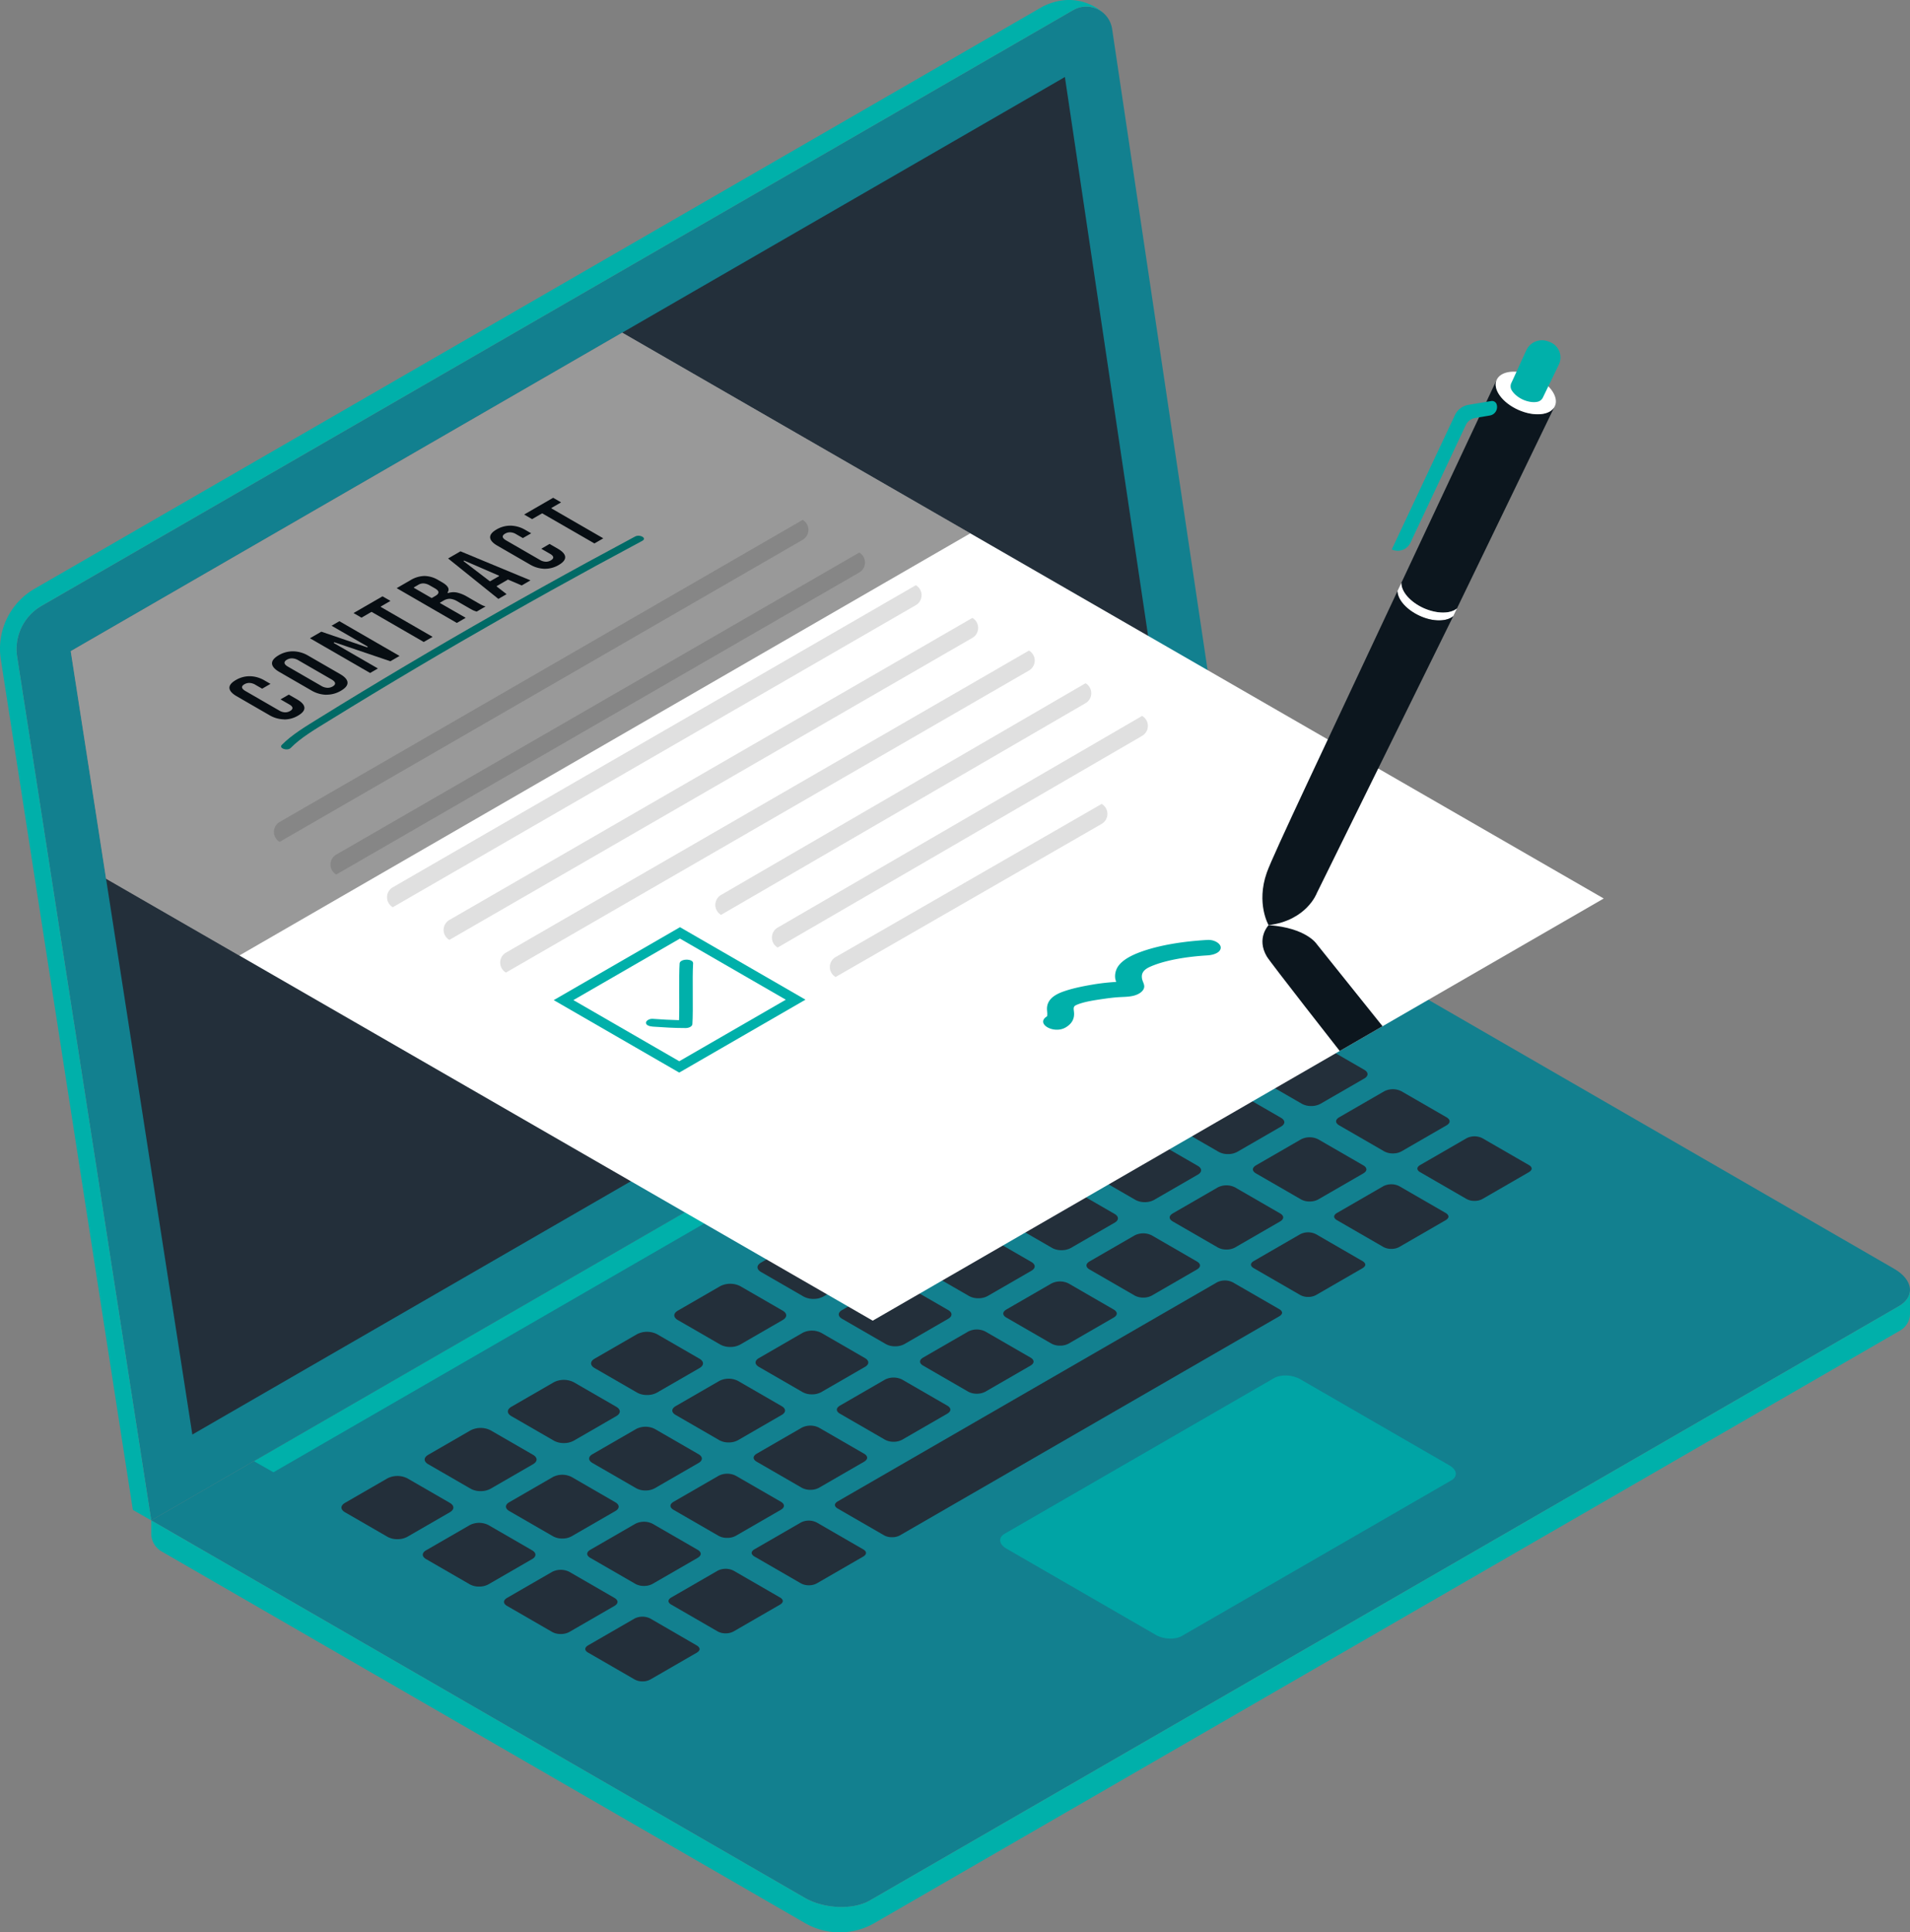 <svg xmlns="http://www.w3.org/2000/svg" xmlns:xlink="http://www.w3.org/1999/xlink" id="Layer_1" data-name="Layer 1" viewBox="0 0 1605.66 1623.95"><rect x="0" y="0" width="1605.66" height="1623.95" fill="#808080" stroke="none"/><defs><clipPath id="clip-path" transform="translate(-667.44 -428.79)"><rect width="2750" height="2500" style="fill:none"></rect></clipPath></defs><g style="clip-path:url(#clip-path)"><path d="M1398.58,2026l865.08-499.45c14-8.08,12.23-22.18-3.92-31.5L1710.3,1177.83,794.58,1706.52,1344,2023.74C1360.17,2033.06,1384.6,2034.07,1398.58,2026Z" transform="translate(-667.44 -428.79)" style="fill:#12808f"></path><polygon points="968.06 792.28 213.43 1227.97 229.89 1237.29 984.52 801.61 968.06 792.28" style="fill:#00b0aa"></polygon><path d="M1660.88,1803.72l226.64-130.85c5.57-3.22,4.87-8.84-1.56-12.55l-125.64-72.54c-6.43-3.71-16.16-4.11-21.73-.9L1512,1717.74c-5.57,3.21-4.88,8.83,1.56,12.54l125.63,72.54C1645.58,1806.53,1655.31,1806.94,1660.88,1803.72Z" transform="translate(-667.44 -428.79)" style="fill:#00a4a5"></path><path d="M1701,1318.45a17,17,0,0,0,8.35-2L1745,1295.9c2-1.14,3.06-2.58,3.06-4s-1.09-2.9-3.06-4l-35.63-20.57a18.6,18.6,0,0,0-16.7,0l-35.63,20.57c-2,1.14-3.07,2.57-3.07,4s1.09,2.9,3.07,4l35.63,20.57A16.93,16.93,0,0,0,1701,1318.45Z" transform="translate(-667.44 -428.79)" style="fill:#232f3a"></path><path d="M1631.08,1358.84a17.08,17.08,0,0,0,8.36-2l35.63-20.57c2-1.14,3.06-2.58,3.06-4s-1.09-2.91-3.06-4l-35.63-20.57a18.68,18.68,0,0,0-16.7,0l-35.63,20.57c-2,1.14-3.07,2.58-3.07,4s1.09,2.9,3.07,4l35.63,20.57A17,17,0,0,0,1631.08,1358.84Z" transform="translate(-667.44 -428.79)" style="fill:#232f3a"></path><path d="M1561.13,1399.22a16.9,16.9,0,0,0,8.35-2l35.63-20.57c2-1.14,3.07-2.57,3.07-4s-1.09-2.9-3.07-4L1569.48,1348a18.6,18.6,0,0,0-16.7,0l-35.62,20.57c-2,1.14-3.07,2.58-3.07,4s1.09,2.9,3.07,4l35.62,20.57A17,17,0,0,0,1561.13,1399.22Z" transform="translate(-667.44 -428.79)" style="fill:#232f3a"></path><path d="M1491.18,1439.61a17,17,0,0,0,8.35-2l35.63-20.57c2-1.14,3.07-2.58,3.07-4s-1.09-2.9-3.07-4l-35.63-20.58a18.68,18.68,0,0,0-16.7,0L1447.2,1409c-2,1.14-3.06,2.57-3.06,4s1.09,2.9,3.06,4l35.63,20.57A17.07,17.07,0,0,0,1491.18,1439.61Z" transform="translate(-667.44 -428.79)" style="fill:#232f3a"></path><path d="M1421.23,1480a17,17,0,0,0,8.35-2l35.63-20.58c2-1.13,3.06-2.57,3.06-4s-1.08-2.9-3.06-4l-35.63-20.57a18.6,18.6,0,0,0-16.7,0l-35.63,20.57c-2,1.14-3.06,2.58-3.06,4.05s1.09,2.9,3.06,4l35.63,20.57A17,17,0,0,0,1421.23,1480Z" transform="translate(-667.44 -428.79)" style="fill:#232f3a"></path><path d="M1351.28,1520.38a16.93,16.93,0,0,0,8.35-2l35.63-20.57c2-1.14,3.06-2.57,3.06-4s-1.09-2.9-3.06-4l-35.63-20.57a18.6,18.6,0,0,0-16.7,0l-35.63,20.57c-2,1.14-3.06,2.57-3.06,4s1.09,2.9,3.06,4l35.63,20.57A17,17,0,0,0,1351.28,1520.38Z" transform="translate(-667.44 -428.79)" style="fill:#232f3a"></path><path d="M1281.33,1560.77a17,17,0,0,0,8.35-2l35.63-20.57c2-1.14,3.06-2.58,3.06-4s-1.09-2.91-3.06-4l-35.63-20.57a18.68,18.68,0,0,0-16.7,0l-35.63,20.57c-2,1.14-3.06,2.58-3.06,4s1.09,2.9,3.06,4l35.63,20.57A17,17,0,0,0,1281.33,1560.77Z" transform="translate(-667.44 -428.79)" style="fill:#232f3a"></path><path d="M1211.38,1601.15a16.93,16.93,0,0,0,8.35-2l35.63-20.57c2-1.14,3.06-2.57,3.06-4s-1.09-2.9-3.06-4L1219.73,1550a18.6,18.6,0,0,0-16.7,0l-35.63,20.57c-2,1.14-3.06,2.58-3.06,4s1.08,2.9,3.06,4l35.63,20.57A16.93,16.93,0,0,0,1211.38,1601.15Z" transform="translate(-667.44 -428.79)" style="fill:#232f3a"></path><path d="M1141.43,1641.54a17,17,0,0,0,8.35-2l35.63-20.57c2-1.14,3.06-2.57,3.06-4s-1.09-2.9-3.06-4l-35.63-20.57a18.6,18.6,0,0,0-16.7,0l-35.63,20.57c-2,1.14-3.06,2.57-3.06,4s1.08,2.9,3.06,4l35.63,20.57A16.93,16.93,0,0,0,1141.43,1641.54Z" transform="translate(-667.44 -428.79)" style="fill:#232f3a"></path><path d="M1071.48,1681.93a17.07,17.07,0,0,0,8.35-2l35.63-20.57c2-1.14,3.06-2.58,3.06-4s-1.09-2.91-3.06-4l-35.63-20.57a18.68,18.68,0,0,0-16.7,0l-35.63,20.57c-2,1.14-3.07,2.58-3.07,4s1.09,2.9,3.07,4l35.63,20.57A17,17,0,0,0,1071.48,1681.93Z" transform="translate(-667.44 -428.79)" style="fill:#232f3a"></path><path d="M1001.52,1722.31a17,17,0,0,0,8.36-2l35.63-20.57c2-1.14,3.06-2.57,3.06-4s-1.09-2.9-3.06-4l-35.63-20.57a18.6,18.6,0,0,0-16.7,0l-35.63,20.57c-2,1.14-3.07,2.58-3.07,4s1.09,2.9,3.07,4l35.63,20.57A16.89,16.89,0,0,0,1001.52,1722.31Z" transform="translate(-667.44 -428.79)" style="fill:#232f3a"></path><path d="M1769.7,1358.28a15.75,15.75,0,0,0,7.77-1.84l36.78-21.23c1.82-1,2.83-2.37,2.83-3.71s-1-2.66-2.83-3.71l-36.78-21.23a17.35,17.35,0,0,0-15.55,0l-36.77,21.23c-1.83,1-2.83,2.37-2.83,3.71s1,2.66,2.83,3.71l36.77,21.23A15.81,15.81,0,0,0,1769.7,1358.28Z" transform="translate(-667.44 -428.79)" style="fill:#232f3a"></path><path d="M1699.75,1398.67a15.77,15.77,0,0,0,7.77-1.84l36.78-21.23c1.82-1.06,2.83-2.37,2.83-3.71s-1-2.66-2.83-3.71l-36.78-21.24a17.35,17.35,0,0,0-15.55,0l-36.78,21.24c-1.82,1-2.82,2.36-2.82,3.71s1,2.65,2.82,3.71l36.78,21.23A15.81,15.81,0,0,0,1699.75,1398.67Z" transform="translate(-667.44 -428.79)" style="fill:#232f3a"></path><path d="M1629.8,1439.06a15.88,15.88,0,0,0,7.77-1.84l36.78-21.24c1.82-1,2.82-2.37,2.82-3.71s-1-2.66-2.82-3.71l-36.78-21.23a17.35,17.35,0,0,0-15.55,0l-36.78,21.23c-1.82,1-2.82,2.37-2.82,3.71s1,2.66,2.82,3.71l36.78,21.24A15.9,15.9,0,0,0,1629.8,1439.06Z" transform="translate(-667.44 -428.79)" style="fill:#232f3a"></path><path d="M1559.84,1479.44a15.81,15.81,0,0,0,7.78-1.84l36.78-21.23c1.82-1,2.82-2.37,2.82-3.71s-1-2.66-2.82-3.71l-36.78-21.23a17.26,17.26,0,0,0-15.55,0L1515.29,1449c-1.82,1-2.83,2.37-2.83,3.71s1,2.66,2.83,3.71l36.78,21.23A15.77,15.77,0,0,0,1559.84,1479.44Z" transform="translate(-667.44 -428.79)" style="fill:#232f3a"></path><path d="M1489.89,1519.83a15.81,15.81,0,0,0,7.78-1.84l36.78-21.23c1.82-1.06,2.82-2.37,2.82-3.71s-1-2.66-2.82-3.72l-36.78-21.23a17.35,17.35,0,0,0-15.55,0l-36.78,21.23c-1.82,1.06-2.83,2.37-2.83,3.72s1,2.65,2.83,3.71l36.78,21.23A15.75,15.75,0,0,0,1489.89,1519.83Z" transform="translate(-667.44 -428.79)" style="fill:#232f3a"></path><path d="M1419.94,1560.22a15.81,15.81,0,0,0,7.78-1.85l36.77-21.23c1.83-1.05,2.83-2.37,2.83-3.71s-1-2.66-2.83-3.71l-36.77-21.23a17.35,17.35,0,0,0-15.55,0l-36.78,21.23c-1.82,1-2.83,2.37-2.83,3.71s1,2.66,2.83,3.71l36.78,21.23A15.75,15.75,0,0,0,1419.94,1560.22Z" transform="translate(-667.44 -428.79)" style="fill:#232f3a"></path><path d="M1350,1600.6a15.81,15.81,0,0,0,7.78-1.84l36.77-21.23c1.83-1,2.83-2.37,2.83-3.71s-1-2.66-2.83-3.71l-36.77-21.24a17.37,17.37,0,0,0-15.56,0l-36.77,21.24c-1.83,1.05-2.83,2.37-2.83,3.71s1,2.66,2.83,3.71l36.77,21.23A15.81,15.81,0,0,0,1350,1600.6Z" transform="translate(-667.44 -428.79)" style="fill:#232f3a"></path><path d="M1280,1641a15.81,15.81,0,0,0,7.78-1.84l36.77-21.24c1.82-1.05,2.83-2.36,2.83-3.71s-1-2.65-2.83-3.71l-36.77-21.23a17.37,17.37,0,0,0-15.56,0l-36.77,21.23c-1.83,1.06-2.83,2.37-2.83,3.71s1,2.66,2.83,3.71l36.77,21.24A15.81,15.81,0,0,0,1280,1641Z" transform="translate(-667.44 -428.79)" style="fill:#232f3a"></path><path d="M1210.09,1681.37a15.75,15.75,0,0,0,7.77-1.84l36.78-21.23c1.82-1,2.83-2.37,2.83-3.71s-1-2.66-2.83-3.71l-36.77-21.23a17.37,17.37,0,0,0-15.56,0l-36.77,21.23c-1.83,1-2.83,2.37-2.83,3.71s1,2.66,2.83,3.71l36.77,21.23A15.81,15.81,0,0,0,1210.09,1681.37Z" transform="translate(-667.44 -428.79)" style="fill:#232f3a"></path><path d="M1838.36,1398.12a14.74,14.74,0,0,0,7.2-1.7l37.93-21.9c1.66-1,2.58-2.16,2.58-3.38s-.92-2.41-2.58-3.38l-37.93-21.89a16,16,0,0,0-14.4,0l-37.93,21.89c-1.67,1-2.59,2.17-2.59,3.38s.92,2.42,2.59,3.38l37.93,21.9A14.74,14.74,0,0,0,1838.36,1398.12Z" transform="translate(-667.44 -428.79)" style="fill:#232f3a"></path><path d="M1768.41,1438.51a14.63,14.63,0,0,0,7.2-1.71l37.92-21.89c1.67-1,2.59-2.17,2.59-3.38s-.92-2.42-2.59-3.38l-37.92-21.9a16.1,16.1,0,0,0-14.4,0l-37.93,21.9c-1.67,1-2.59,2.16-2.59,3.38s.92,2.41,2.59,3.38l37.93,21.89A14.6,14.6,0,0,0,1768.41,1438.51Z" transform="translate(-667.44 -428.79)" style="fill:#232f3a"></path><path d="M1698.46,1478.89a14.63,14.63,0,0,0,7.2-1.7l37.92-21.9c1.67-1,2.59-2.16,2.59-3.38s-.92-2.41-2.59-3.37l-37.92-21.9a16.12,16.12,0,0,0-14.41,0l-37.92,21.9c-1.67,1-2.59,2.16-2.59,3.37s.92,2.42,2.59,3.38l37.92,21.9A14.67,14.67,0,0,0,1698.46,1478.89Z" transform="translate(-667.44 -428.79)" style="fill:#232f3a"></path><path d="M1628.51,1519.28a14.77,14.77,0,0,0,7.2-1.7l37.92-21.9c1.67-1,2.59-2.16,2.59-3.38s-.92-2.42-2.59-3.38L1635.71,1467a16,16,0,0,0-14.41,0l-37.92,21.89c-1.67,1-2.59,2.16-2.59,3.38s.92,2.42,2.59,3.38l37.92,21.9A14.75,14.75,0,0,0,1628.51,1519.28Z" transform="translate(-667.44 -428.79)" style="fill:#232f3a"></path><path d="M1558.55,1559.66a14.67,14.67,0,0,0,7.21-1.7l37.92-21.89c1.67-1,2.59-2.17,2.59-3.38s-.92-2.42-2.59-3.38l-37.92-21.9a16.12,16.12,0,0,0-14.41,0l-37.92,21.9c-1.67,1-2.59,2.16-2.59,3.38s.92,2.41,2.59,3.38l37.92,21.89A14.63,14.63,0,0,0,1558.55,1559.66Z" transform="translate(-667.44 -428.79)" style="fill:#232f3a"></path><path d="M1488.6,1600.05a14.7,14.7,0,0,0,7.21-1.7l37.92-21.9c1.67-1,2.59-2.16,2.59-3.38s-.92-2.41-2.59-3.38l-37.92-21.89a16,16,0,0,0-14.41,0l-37.92,21.89c-1.67,1-2.59,2.17-2.59,3.38s.92,2.42,2.59,3.38l37.92,21.9A14.63,14.63,0,0,0,1488.6,1600.05Z" transform="translate(-667.44 -428.79)" style="fill:#232f3a"></path><path d="M1418.65,1640.44a14.63,14.63,0,0,0,7.2-1.71l37.93-21.89c1.67-1,2.59-2.17,2.59-3.38s-.92-2.42-2.59-3.38l-37.93-21.9a16.1,16.1,0,0,0-14.4,0l-37.93,21.9c-1.66,1-2.58,2.16-2.58,3.38s.92,2.42,2.58,3.38l37.93,21.89A14.63,14.63,0,0,0,1418.65,1640.44Z" transform="translate(-667.44 -428.79)" style="fill:#232f3a"></path><path d="M1348.7,1680.82a14.63,14.63,0,0,0,7.2-1.7l37.93-21.9c1.67-1,2.59-2.16,2.59-3.37s-.92-2.42-2.59-3.38l-37.93-21.9a16.1,16.1,0,0,0-14.4,0l-37.93,21.9c-1.67,1-2.58,2.16-2.58,3.38s.91,2.41,2.58,3.37l37.93,21.9A14.63,14.63,0,0,0,1348.7,1680.82Z" transform="translate(-667.44 -428.79)" style="fill:#232f3a"></path><path d="M1278.75,1721.21a14.63,14.63,0,0,0,7.2-1.7l37.93-21.9c1.67-1,2.58-2.16,2.58-3.38s-.91-2.41-2.58-3.38L1286,1669a16,16,0,0,0-14.4,0l-37.93,21.89c-1.67,1-2.59,2.17-2.59,3.38s.92,2.42,2.59,3.38l37.93,21.9A14.63,14.63,0,0,0,1278.75,1721.21Z" transform="translate(-667.44 -428.79)" style="fill:#232f3a"></path><path d="M1907,1438a13.51,13.51,0,0,0,6.63-1.56l39.07-22.56c1.49-.86,2.35-2,2.35-3s-.86-2.18-2.35-3l-39.07-22.55a14.78,14.78,0,0,0-13.26,0l-39.07,22.56c-1.5.86-2.35,2-2.35,3s.85,2.19,2.35,3l39.07,22.56A13.48,13.48,0,0,0,1907,1438Z" transform="translate(-667.44 -428.79)" style="fill:#232f3a"></path><path d="M1837.07,1478.34a13.62,13.62,0,0,0,6.63-1.56l39.07-22.56c1.49-.87,2.35-2,2.35-3s-.86-2.19-2.35-3.05l-39.07-22.56a14.87,14.87,0,0,0-13.26,0l-39.07,22.56c-1.5.86-2.35,2-2.35,3.05s.85,2.18,2.35,3l39.07,22.56A13.59,13.59,0,0,0,1837.07,1478.34Z" transform="translate(-667.44 -428.79)" style="fill:#232f3a"></path><path d="M1767.12,1518.73a13.45,13.45,0,0,0,6.62-1.57l39.08-22.56c1.49-.86,2.35-2,2.35-3s-.86-2.19-2.35-3L1773.74,1466a14.76,14.76,0,0,0-13.25,0l-39.07,22.56c-1.5.86-2.35,2-2.35,3s.85,2.18,2.35,3l39.07,22.56A13.49,13.49,0,0,0,1767.12,1518.73Z" transform="translate(-667.44 -428.79)" style="fill:#232f3a"></path><path d="M1417.36,1720.66a13.49,13.49,0,0,0,6.63-1.57L1742.87,1535c1.49-.86,2.35-2,2.35-3s-.86-2.18-2.35-3l-39.08-22.55a14.81,14.81,0,0,0-13.25,0l-318.88,184.11c-1.49.86-2.35,2-2.35,3s.86,2.18,2.35,3l39.07,22.56A13.51,13.51,0,0,0,1417.36,1720.66Z" transform="translate(-667.44 -428.79)" style="fill:#232f3a"></path><path d="M1347.41,1761.05a13.49,13.49,0,0,0,6.63-1.57l39.07-22.56c1.49-.86,2.35-2,2.35-3.05s-.86-2.18-2.35-3L1354,1708.27a14.78,14.78,0,0,0-13.26,0l-39.07,22.56c-1.49.86-2.35,2-2.35,3s.86,2.19,2.35,3.05l39.07,22.56A13.49,13.49,0,0,0,1347.41,1761.05Z" transform="translate(-667.44 -428.79)" style="fill:#232f3a"></path><path d="M1277.46,1801.43a13.51,13.51,0,0,0,6.63-1.56l39.07-22.56c1.49-.86,2.35-2,2.35-3s-.86-2.19-2.35-3l-39.07-22.56a14.87,14.87,0,0,0-13.26,0l-39.07,22.56c-1.5.86-2.35,2-2.35,3s.85,2.19,2.35,3l39.07,22.56A13.48,13.48,0,0,0,1277.46,1801.43Z" transform="translate(-667.44 -428.79)" style="fill:#232f3a"></path><path d="M1207.51,1841.82a13.51,13.51,0,0,0,6.63-1.57l39.07-22.56c1.49-.86,2.35-2,2.35-3s-.86-2.19-2.35-3.05L1214.14,1789a14.78,14.78,0,0,0-13.26,0l-39.07,22.56c-1.5.86-2.35,2-2.35,3.05s.85,2.18,2.35,3l39.07,22.56A13.49,13.49,0,0,0,1207.51,1841.82Z" transform="translate(-667.44 -428.79)" style="fill:#232f3a"></path><path d="M1140.14,1721.76a15.75,15.75,0,0,0,7.77-1.84l36.78-21.23c1.82-1,2.83-2.37,2.83-3.71s-1-2.66-2.83-3.71L1147.91,1670a17.35,17.35,0,0,0-15.55,0l-36.78,21.24c-1.82,1-2.82,2.37-2.82,3.71s1,2.66,2.82,3.71l36.78,21.23A15.81,15.81,0,0,0,1140.14,1721.76Z" transform="translate(-667.44 -428.79)" style="fill:#232f3a"></path><path d="M1070.19,1762.15a15.88,15.88,0,0,0,7.77-1.84l36.78-21.24c1.82-1,2.82-2.37,2.82-3.71s-1-2.66-2.82-3.71L1078,1710.42a17.35,17.35,0,0,0-15.55,0l-36.78,21.23c-1.82,1-2.82,2.37-2.82,3.71s1,2.66,2.82,3.71l36.78,21.24A15.92,15.92,0,0,0,1070.19,1762.15Z" transform="translate(-667.44 -428.79)" style="fill:#232f3a"></path><path d="M1208.8,1761.6a14.63,14.63,0,0,0,7.2-1.71l37.93-21.89c1.66-1,2.58-2.17,2.58-3.38s-.92-2.42-2.58-3.38l-37.93-21.9a16.1,16.1,0,0,0-14.4,0l-37.93,21.9c-1.67,1-2.59,2.16-2.59,3.38s.92,2.41,2.59,3.38l37.93,21.89A14.63,14.63,0,0,0,1208.8,1761.6Z" transform="translate(-667.44 -428.79)" style="fill:#232f3a"></path><path d="M1138.85,1802a14.63,14.63,0,0,0,7.2-1.7l37.92-21.9c1.67-1,2.59-2.16,2.59-3.38s-.92-2.41-2.59-3.37l-37.92-21.9a16.1,16.1,0,0,0-14.4,0l-37.93,21.9c-1.67,1-2.59,2.16-2.59,3.38s.92,2.41,2.59,3.37l37.93,21.9A14.6,14.6,0,0,0,1138.85,1802Z" transform="translate(-667.44 -428.79)" style="fill:#232f3a"></path><path d="M2273.09,1512.87v19.83a16.4,16.4,0,0,1-8.18,14.19l-862.28,498a58.46,58.46,0,0,1-58.53,0L803.23,1732.56a17.35,17.35,0,0,1-8.65-15v-11.06L1344,2023.75c16.16,9.31,40.6,10.31,54.57,2.26l865.08-499.45C2270,1522.9,2273.09,1518,2273.09,1512.87Z" transform="translate(-667.44 -428.79)" style="fill:#00b0aa"></path><path d="M1710.3,1177.83,794.58,1706.52,681.87,980.67A41.83,41.83,0,0,1,702.3,938l867.35-500.74A22,22,0,0,1,1602.33,453Z" transform="translate(-667.44 -428.79)" style="fill:#12808f"></path><polygon points="59.46 547.22 895.21 64.73 993.6 725.27 161.69 1205.58 59.46 547.22" style="fill:#232f3a"></polygon><path d="M1595.42,440.06a21.87,21.87,0,0,0-25.77-2.79L702.29,938a41.9,41.9,0,0,0-20.43,42.69l112.72,725.84-15.46-8.83-111-714.77a58.22,58.22,0,0,1,28.41-59.36L1544,434.3C1573.76,419.51,1594.46,439,1595.42,440.06Z" transform="translate(-667.44 -428.79)" style="fill:#00b0aa"></path><polygon points="1348.19 755.1 733.66 1109.89 89.16 738.46 59.46 547.23 523.06 279.58 1348.19 755.1" style="fill:#fff"></polygon><path d="M1974,771.1l-81.79,169.06c-5.61,4.62-16.82,4.62-27.91-.26-11.41-5.15-19-14-18.79-21.31,41.75-89.11,77.37-164.71,79.94-170.18-3.17,7.78,5,18.8,18.27,24.8C1956.6,779,1969.8,778,1974,771.1Z" transform="translate(-667.44 -428.79)" style="fill:#0c161e"></path><path d="M1974.6,770c-3.5,7.82-17.3,9.23-30.83,3.17s-21.65-17.32-18.15-25.13,17.31-9.23,30.84-3.16S1978.11,762.23,1974.6,770Z" transform="translate(-667.44 -428.79)" style="fill:#fff"></path><path d="M1892.23,940.16c-5.61,4.62-16.82,4.62-27.91-.26-11.41-5.15-19-14-18.79-21.31-1.13,2.31-2.18,4.68-3.3,7,.2,7.26,7.71,15.77,18.86,20.85s22.5,4.81,28,.19Z" transform="translate(-667.44 -428.79)" style="fill:#fff"></path><path d="M1889.13,946.62l-114.74,232.84s-8.51,22.92-40.5,26.82c0,0-10.62-18.25-1.52-44.1,5.41-15.44,50.23-109.23,109.86-236.6.2,7.26,7.71,15.77,18.86,20.85S1883.59,951.24,1889.13,946.62Z" transform="translate(-667.44 -428.79)" style="fill:#0c161e"></path><path d="M1977.89,735.22l-13.31,27.45a6.63,6.63,0,0,1-4.06,3.63c-3.41.94-8.1.41-12.75-1.63-4.85-2.24-8.49-5.6-10-8.9a6.7,6.7,0,0,1,.34-5.43c5.86-12.6,6.92-15.36,12.44-27.18a14.51,14.51,0,0,1,17.23-7.86,26.41,26.41,0,0,1,3.69,1.43h0A13.86,13.86,0,0,1,1977.89,735.22Z" transform="translate(-667.44 -428.79)" style="fill:#00b0aa"></path><path d="M1837.44,890.54h0l53.08-112.87A15.45,15.45,0,0,1,1902,769l19.07-3.17a4.06,4.06,0,0,1,4.53,2.75h0a7.25,7.25,0,0,1-5.72,9.4l-12.36,2.07a10.61,10.61,0,0,0-7.85,5.94l-46.51,98.87A11.82,11.82,0,0,1,1837.44,890.54Z" transform="translate(-667.44 -428.79)" style="fill:#00b0aa"></path><path d="M1829.7,1291.23l-36,20.81s-58.35-74.41-61.29-79.39c-9.11-15.45,1.51-26.38,1.51-26.38,32,2.32,40.51,16,40.51,16Z" transform="translate(-667.44 -428.79)" style="fill:#0c161e"></path><path d="M1342.22,865.7,902.53,1119.55a9.68,9.68,0,0,0,0,16.76h0l439.69-253.86a9.67,9.67,0,0,0,0-16.75Z" transform="translate(-667.44 -428.79)" style="fill:#e0e0e0"></path><path d="M1389.78,893.16,950.09,1147a9.68,9.68,0,0,0,0,16.76h0l439.69-253.86a9.67,9.67,0,0,0,0-16.75Z" transform="translate(-667.44 -428.79)" style="fill:#e0e0e0"></path><path d="M1437.34,920.61,997.65,1174.47a9.68,9.68,0,0,0,0,16.76h0l439.69-253.86a9.68,9.68,0,0,0,0-16.76Z" transform="translate(-667.44 -428.79)" style="fill:#e0e0e0"></path><path d="M1484.9,948.07l-439.69,253.86a9.67,9.67,0,0,0,0,16.75h0L1484.9,964.83a9.68,9.68,0,0,0,0-16.76Z" transform="translate(-667.44 -428.79)" style="fill:#e0e0e0"></path><path d="M1580,1003l-306.38,177.89a9.68,9.68,0,0,0,0,16.76h0L1580,1019.74a9.67,9.67,0,0,0,0-16.75Z" transform="translate(-667.44 -428.79)" style="fill:#e0e0e0"></path><path d="M1627.58,1030.45,1321.2,1208.34a9.68,9.68,0,0,0,0,16.76h0l306.38-177.9a9.67,9.67,0,0,0,0-16.75Z" transform="translate(-667.44 -428.79)" style="fill:#e0e0e0"></path><path d="M1369.9,1249.86h0l223.67-128.68a9.68,9.68,0,0,0,0-16.76h0L1369.9,1233.11A9.67,9.67,0,0,0,1369.9,1249.86Z" transform="translate(-667.44 -428.79)" style="fill:#e0e0e0"></path><path d="M1532.46,975.53l-439.69,253.86a9.67,9.67,0,0,0,0,16.75h0l439.69-253.85a9.68,9.68,0,0,0,0-16.76Z" transform="translate(-667.44 -428.79)" style="fill:#e0e0e0"></path><path d="M1682.48,1218.71c-19.71,1.15-40.6,4.19-57.41,10.55-9,3.43-16.63,8.08-19.12,14.32a14.87,14.87,0,0,0-1,7.39,15.83,15.83,0,0,0,.84,3c-2.33.16-4.67.34-7,.56-4.45.43-8.86,1-13.19,1.76-8.62,1.46-18,3.39-25.55,6.27-8.2,3.13-12.06,7.56-12.44,13.12-.12,1.8.23,3.59.23,5.39a13.77,13.77,0,0,0-.05,1.41c-.18.47-.56.69-.24.5-10,6.09,5.85,15.27,15.89,9.18,5.48-3.32,7.11-7.43,6.93-11.9-.11-2.91-1.25-5.36,1.51-6.68,6.08-2.92,16.57-4.37,24-5.44,3.75-.54,7.56-1,11.39-1.28,4.68-.33,9.56-.2,13.88-1.47,5.07-1.5,8.33-4.5,8.2-7.8-.08-2.09-1.42-4.12-1.82-6.19-.81-4.23.8-7.51,6.82-10.18,13-5.78,32-8.57,48-9.51,6.08-.36,11.29-2.73,11.31-6.53C1693.74,1221.92,1688.55,1218.35,1682.48,1218.71Zm-70.91,34.94,0,0C1612.6,1253.6,1612.58,1253.61,1611.57,1253.65Z" transform="translate(-667.44 -428.79)" style="fill:#00b0aa"></path><path d="M1238.47,1320.65l89.57-51.71-89-51.38-89.57,51.71Zm-105.53-51.36L1239.08,1208l105.49,60.91-106.14,61.28Z" transform="translate(-667.44 -428.79)" style="fill:#00b0aa"></path><path d="M1250.11,1238.45c.3-4.22-11-4.19-11.34,0-.74,10.45,0,37.24-.48,47.69-7.4-.16-14.8-.6-22.13-1.13-3-.21-5.67,1.68-5.68,3.29,0,2,2.6,3,5.65,3.26,9.15.65,18.44,1.21,27.68,1.2,3.15,0,5.56-1.52,5.69-3.29C1250.32,1277.92,1249.29,1250,1250.11,1238.45Z" transform="translate(-667.44 -428.79)" style="fill:#00b0aa"></path><path d="M911.88,1057.29c8.64-8.78,21-15.92,32.87-23.25s23.88-14.67,35.92-21.95q36.86-22.29,74.53-44.14,74.58-43.23,152.22-84.66c4.16-2.22-2-5.8-6.12-3.59Q1122.1,922,1046,966.15q-37.63,21.86-74.48,44.18-18,10.92-35.88,22c-11.43,7.07-23,14-31.33,22.49-2.79,2.83,4.77,5.36,7.56,2.51Z" transform="translate(-667.44 -428.79)" style="fill:#00b0aa"></path><path d="M906.05,1033.34a25.18,25.18,0,0,1-12.15-3.55l-27.5-15.88c-3.88-2.24-5.93-4.56-6.08-6.89s1.67-4.59,5.42-6.75a22.71,22.71,0,0,1,11.47-3.18h.48a25.15,25.15,0,0,1,12.14,3.55l5,2.87-7,4.05-5.72-3.3a10.28,10.28,0,0,0-5.14-1.53,8.11,8.11,0,0,0-4.07,1.12c-1.34.77-2,1.61-2,2.49s.88,2,2.71,3.09l28.6,16.51a10.06,10.06,0,0,0,5,1.5,8.15,8.15,0,0,0,4.1-1.13c1.34-.78,2-1.62,2-2.5s-.87-2-2.66-3l-7.4-4.27,7-4,7,4.06c3.89,2.25,5.93,4.56,6.09,6.9s-1.68,4.58-5.43,6.75a22.66,22.66,0,0,1-11.46,3.17Z" transform="translate(-667.44 -428.79)" style="fill:#0c161e"></path><path d="M941.7,1012.67a25.73,25.73,0,0,1-12.47-3.61l-26.92-15.54c-4-2.3-6.06-4.68-6.19-7.08s1.76-4.73,5.61-7a23.47,23.47,0,0,1,11.87-3.28H914a25.71,25.71,0,0,1,12.47,3.6l26.91,15.54c4,2.3,6.07,4.68,6.2,7.09s-1.76,4.72-5.61,6.94a23.47,23.47,0,0,1-11.87,3.28Zm-28.88-30.61a8.34,8.34,0,0,0-4.19,1.15c-1.36.79-2,1.65-2,2.55,0,1.08.95,2.16,2.9,3.29l27.94,16.13a11,11,0,0,0,5.47,1.64,8.37,8.37,0,0,0,4.19-1.15c1.36-.79,2-1.65,2-2.55,0-1.08-1-2.16-2.9-3.29L918.29,983.7A11.11,11.11,0,0,0,912.82,982.06Z" transform="translate(-667.44 -428.79)" style="fill:#0c161e"></path><path d="M928,965.17l9.56-5.52,38.34,13.08.14,0a.36.36,0,0,0,.2-.06l.15-.08a.28.28,0,0,0,0-.5l-30.21-17.44,6.57-3.8,50.56,29.19-7.72,4.46-46.91-15.9-.13,0a.37.37,0,0,0-.21.06l-.15.08a.28.28,0,0,0,0,.5l36.94,21.33-6.57,3.79Z" transform="translate(-667.44 -428.79)" style="fill:#0c161e"></path><path d="M980,943.1a.8.8,0,0,0-.21-.05.46.46,0,0,0-.21.05l-8.25,4.77L964.64,944,989,929.94l6.68,3.85-8,4.64a.28.28,0,0,0,0,.5L1031.12,964l-7.46,4.31Z" transform="translate(-667.44 -428.79)" style="fill:#0c161e"></path><path d="M1000.92,923.07l11.57-6.68a23.63,23.63,0,0,1,11.77-3.55,23.29,23.29,0,0,1,11.58,3.42l3.15,1.82c3.26,1.88,5.1,3.74,5.47,5.51a3.67,3.67,0,0,1-.77,3,.29.29,0,0,0,0,.22.38.38,0,0,0,.14.19l.15.09a.72.72,0,0,0,.21.05l.13,0a14.66,14.66,0,0,1,4.34-.67,14.87,14.87,0,0,1,3.17.35,29.82,29.82,0,0,1,8.35,3.44l9,5.19c1.48.85,2.73,1.52,3.72,2a16.4,16.4,0,0,0,2.75,1l-7.46,4.31a20,20,0,0,1-2.7-.94c-.81-.35-2.18-1.09-4.06-2.18l-9.36-5.4a14.7,14.7,0,0,0-6.23-2.22l-.43,0a10.32,10.32,0,0,0-5.13,1.54l-2.79,1.61a.28.28,0,0,0,0,.5L1058.94,948l-7.46,4.31Zm22.36-4a8.1,8.1,0,0,0-4.11,1.15l-3.68,2.13a.28.28,0,0,0,0,.49l14.62,8.45a.8.8,0,0,0,.21.05.5.5,0,0,0,.21-.05l2.94-1.7c1.72-1,2.57-2,2.55-3.08s-1.06-2.17-3.1-3.35l-4-2.28a12.35,12.35,0,0,0-5.2-1.8Z" transform="translate(-667.44 -428.79)" style="fill:#0c161e"></path><path d="M1044.13,898.12l10.42-6,58.85,24.41-7.41,4.28-11.45-4.94-.16,0a.46.46,0,0,0-.21,0,.43.43,0,0,0-.15.26l-8.91,5.14a.38.38,0,0,0-.15.23.39.39,0,0,0,.12.24l8.21,6.37-6.89,4Zm13.58,1.8a.72.72,0,0,0-.21.05l-.15.08a.43.43,0,0,0-.15.24.39.39,0,0,0,.12.24l21.77,16.65a.81.81,0,0,0,.22.07h0a.49.49,0,0,0,.23,0l7.28-4.21a.35.35,0,0,0,.15-.28.28.28,0,0,0-.18-.23L1057.88,900Z" transform="translate(-667.44 -428.79)" style="fill:#0c161e"></path><path d="M1125.21,906.8a25.31,25.31,0,0,1-12.15-3.54l-27.5-15.88c-3.88-2.24-5.93-4.56-6.08-6.89s1.68-4.59,5.43-6.76a22.73,22.73,0,0,1,11.46-3.17h.48a25.2,25.2,0,0,1,12.15,3.54l5,2.88-7,4-5.72-3.3a10.29,10.29,0,0,0-5.13-1.54,8.05,8.05,0,0,0-4.08,1.13c-1.34.77-2,1.61-2,2.48,0,1,.89,2,2.71,3.1l28.6,16.51a10.16,10.16,0,0,0,5.05,1.5,8,8,0,0,0,4.09-1.14c1.35-.77,2-1.61,2-2.49s-.87-2-2.66-3l-7.4-4.27,7-4.05,7,4.06c3.89,2.24,5.94,4.56,6.09,6.89s-1.68,4.59-5.43,6.76a22.73,22.73,0,0,1-11.46,3.17Z" transform="translate(-667.44 -428.79)" style="fill:#0c161e"></path><path d="M1123.42,860.29a.72.72,0,0,0-.21,0,.35.35,0,0,0-.2,0l-8.26,4.77-6.68-3.86,24.39-14.08,6.67,3.86-8,4.63a.28.28,0,0,0,0,.5l43.45,25.09-7.45,4.3Z" transform="translate(-667.44 -428.79)" style="fill:#0c161e"></path><polygon points="523.06 279.58 59.46 547.23 89.16 738.46 201.18 803.02 815.69 448.22 523.06 279.58" style="opacity:0.4"></polygon></g></svg>